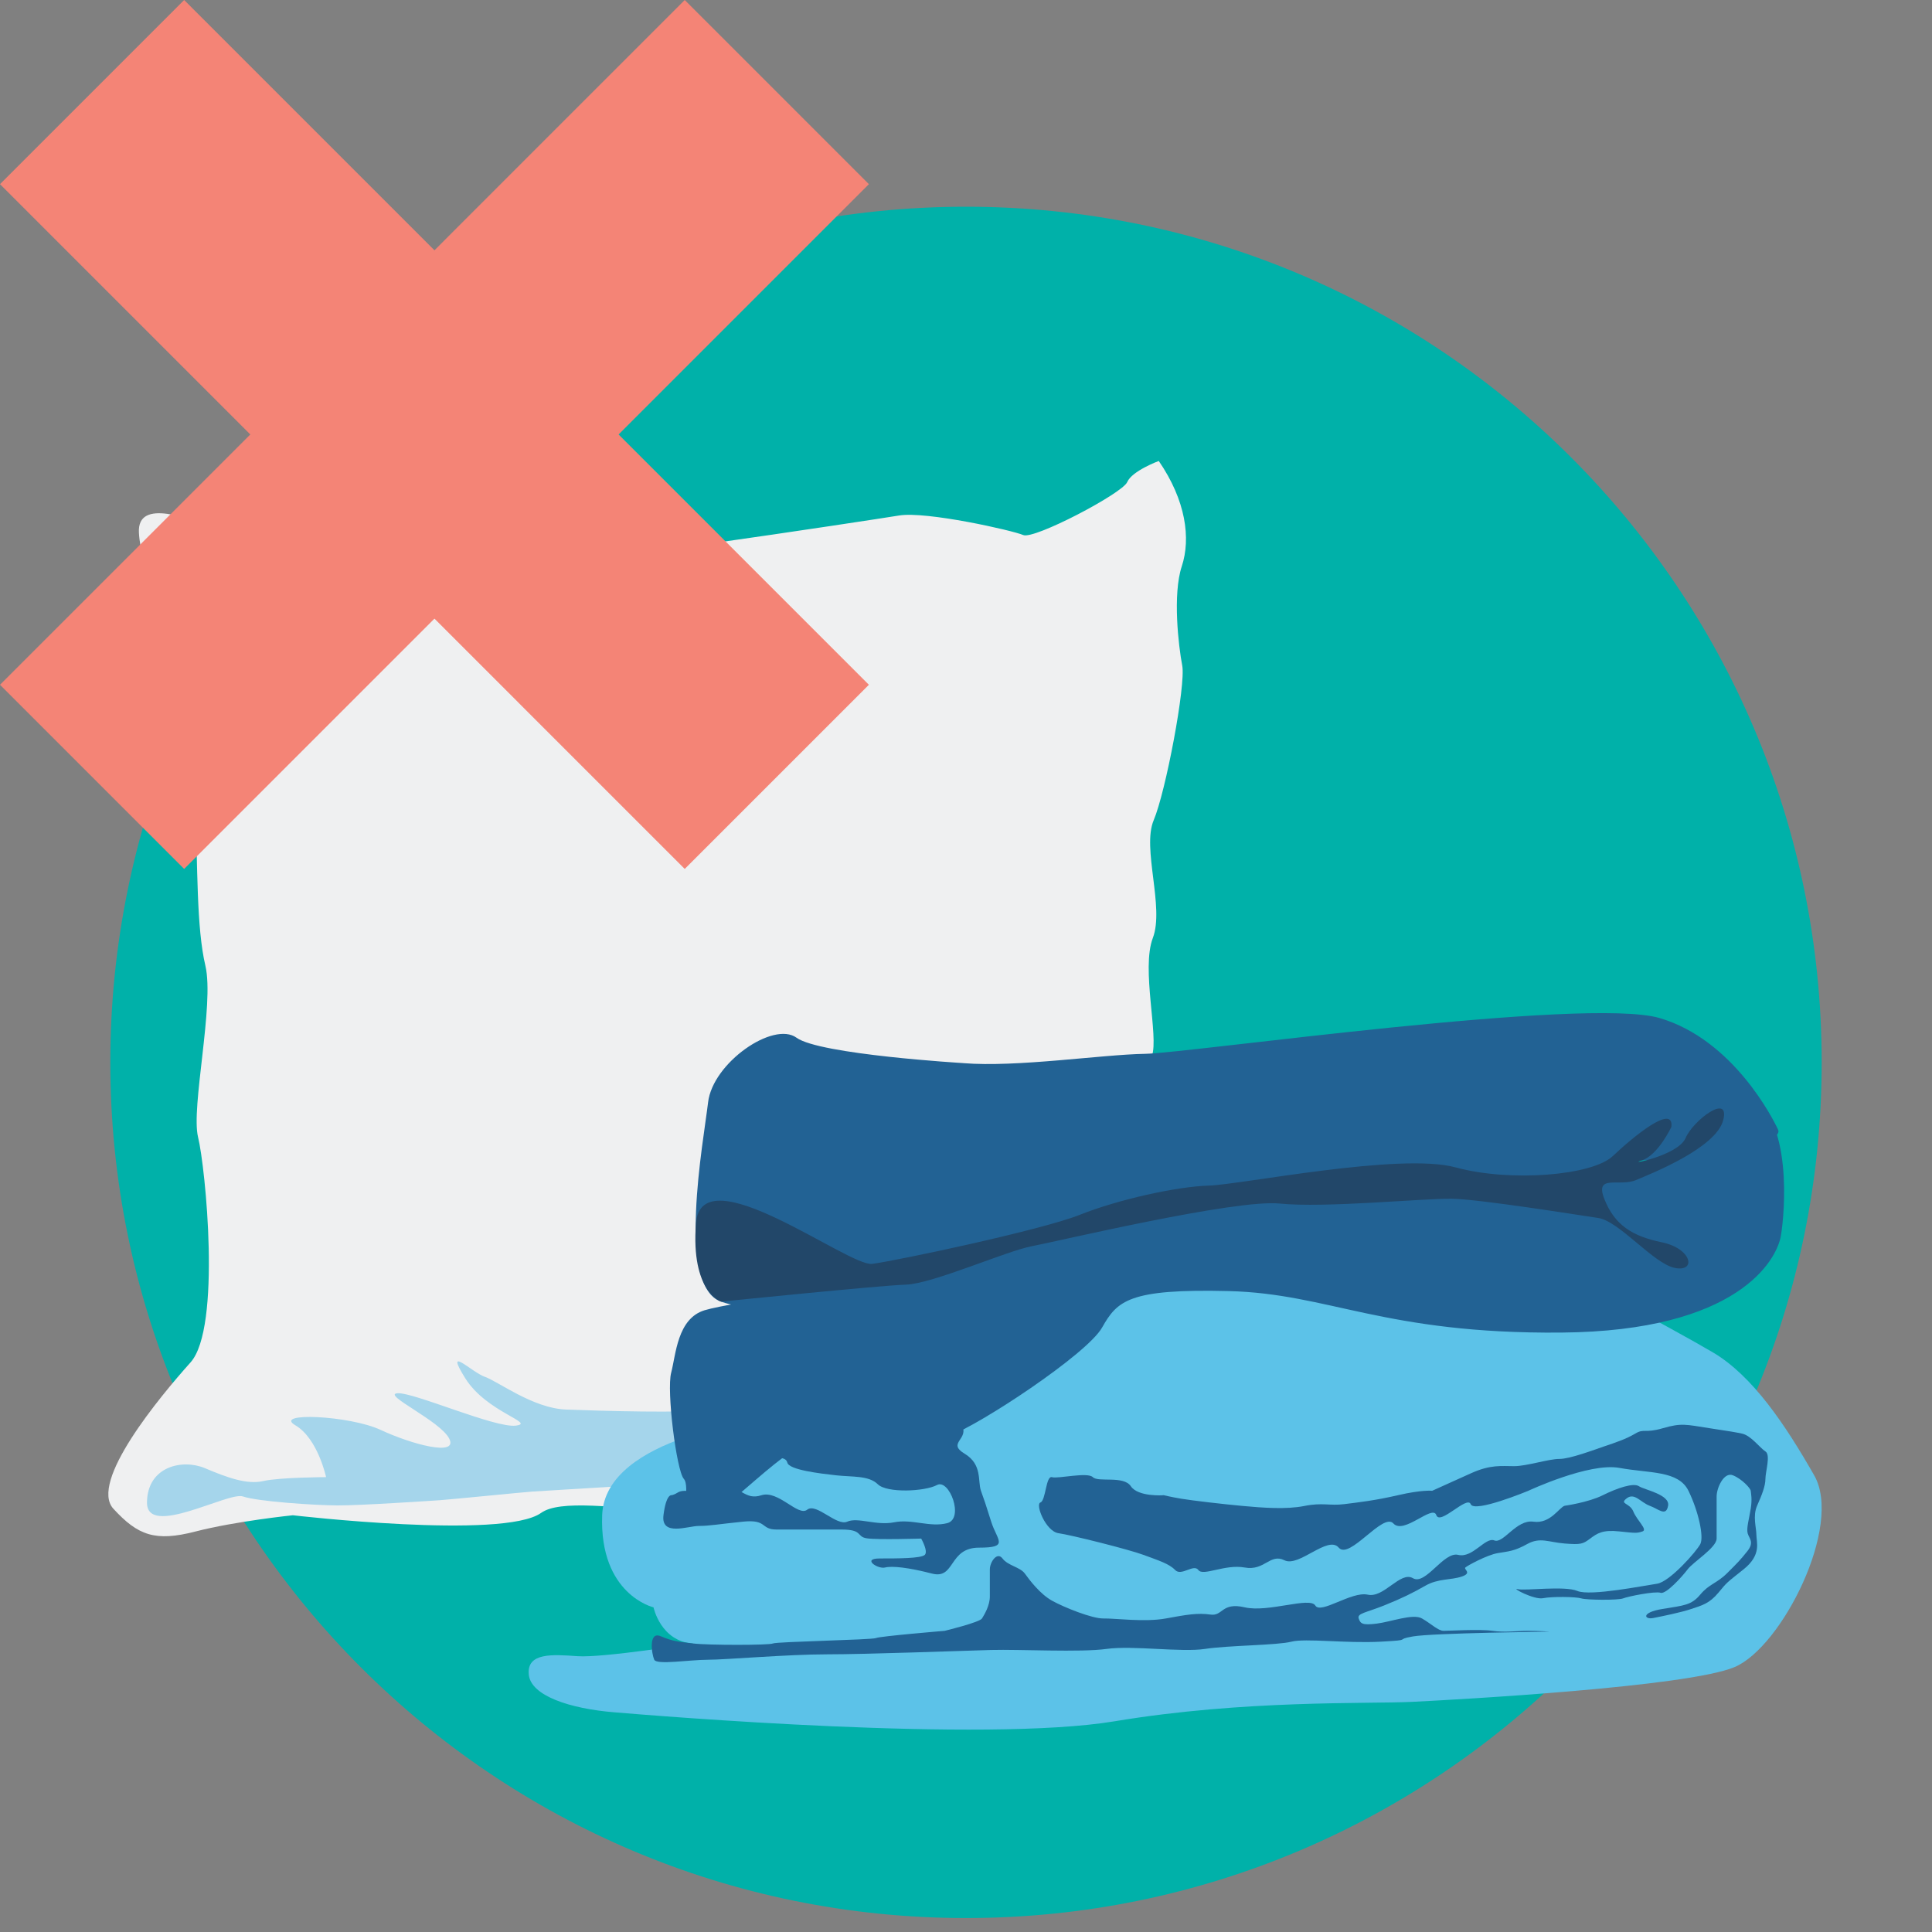 <?xml version="1.0" encoding="UTF-8"?><svg id="Layer_1" xmlns="http://www.w3.org/2000/svg" xmlns:xlink="http://www.w3.org/1999/xlink" viewBox="0 0 500 500"><rect x="0" y="0" width="500" height="500" fill="#808080" stroke="none"/><defs><style>.cls-1,.cls-2{fill:none;}.cls-2{stroke:#f48476;stroke-width:67.4px;}.cls-3{clip-path:url(#clippath);}.cls-4{fill:#00b1a9;}.cls-5{fill:#eff0f1;}.cls-6{fill:#a5d5eb;}.cls-7{fill:#224769;}.cls-8{fill:#226294;}.cls-9{fill:#5cc2e8;}</style><clipPath id="clippath"><rect class="cls-1" width="224.87" height="224.87"/></clipPath></defs><path class="cls-4" d="m250,496.39c122.3,0,221.45-99.15,221.45-221.45S372.3,53.5,250,53.5,28.55,152.65,28.55,274.94s99.15,221.45,221.45,221.45"/><g><path class="cls-5" d="m56.34,136.58c-7.09-2.09-20.87-7.92-20.39,1.27.48,9.19,7.44,23.21,9.32,33.95,1.87,10.73,4.53,17.74,5.23,35.38.7,17.64.31,32.74,2.66,42.78,2.35,10.05-3.79,36.66-1.9,44.34,1.9,7.68,6.09,49.31-1.95,58.29-8.04,8.98-26.3,30.98-19.96,37.88,6.34,6.9,10.79,8.58,21.21,5.89,10.43-2.69,25.23-4.21,25.23-4.21,0,0,54.48,6.35,64.23-.6,9.74-6.95,54.14,7.98,101.84-4.19,0,0,14.09-2.56,46.24-.17,32.15,2.39,38.41.59,42.92-6.78,4.5-7.37-6.83-13.26-12.81-20.94-5.98-7.67-13.75-18.54-11.94-23.61,1.81-5.08,2.3-20-.26-26.93s-9.7-30.59-7.89-35.67c1.81-5.08-2.82-22.51.23-30.5,3.05-7.99-2.86-23.22.23-30.5,3.09-7.28,8.35-35,7.38-40.03s-2.51-18.41-.12-25.65c2.39-7.24,1.06-17.08-5.95-27.28,0,0-6.93,2.56-8.17,5.47-1.24,2.91-24.09,14.91-26.9,13.7s-25.1-6.21-32.12-5.06c-7.02,1.15-92.71,14.22-101.27,13.36s-67.14-7.85-75.08-10.19Z"/><path class="cls-6" d="m84.39,382.29s-2.12-10.01-7.97-13.44,14.06-2.54,22.1,1.21c8.03,3.75,20.07,6.95,17.76,2.29s-17.63-11.51-13.39-11.78c4.24-.26,25.26,9.06,30.6,8.38s-7.6-3.43-13.11-12.3c-5.52-8.87,1.68-1.52,5.12-.32s12.45,8.12,20.95,8.46c8.49.34,31.93,1.01,36.83,0,4.9-1.01,15.76,2.56,27.06,1.86,11.3-.7,24.94,1.99,30.42-1.18,5.47-3.18,30.46,2.36,44.14,4.34s36.25-11.47,32.32-6.26c-3.93,5.21-26.66,4.5-18.63,8.25,8.03,3.75,25.54-4.2,22.44-.58s-29.61,13.5-35.39,10.46c-5.77-3.05-29.3-5.13-34.16-3.41-4.86,1.72-21.63,5.6-28.65,6.75-7.02,1.15-17.36,3.13-28.08,3.12-10.72,0-24.45-4.11-32.92-3.58-8.48.53-21.69,1.28-24.26,1.47s-21.6,2.09-23.72,2.22c-2.12.13-20.48,1.38-26.51,1.35-6.03-.03-20.71-1.02-24.47-2.32-3.76-1.3-24.93,10.88-24.83,1.54.1-9.34,9.19-11.32,15.02-8.85s10.9,4.29,15.1,3.32,16.25-1.01,16.25-1.01Z"/><path class="cls-9" d="m285.64,324.27s-37.9-2.81-43.05,14.04c-5.15,16.84-44.45,29.01-44.45,29.01,0,0-41.56,4.21-42.3,24.8-.74,20.59,13.29,23.86,13.29,23.86,0,0,1.87,8.89,10.29,9.36,0,0-23.39,3.74-29.95,3.28-6.55-.47-13.1-.94-12.63,4.68.47,5.61,10.76,8.89,21.99,9.83,11.23.94,95.92,7.95,129.61,2.34,33.69-5.61,65.51-4.46,77.2-5.04s71.12-3.85,83.29-9c12.17-5.15,28.07-36.5,20.59-49.6s-15.91-25.73-26.2-31.82c-10.29-6.08-41.17-22.46-41.17-22.46l-56.15,4.21-60.36-7.49Z"/><path class="cls-8" d="m301.08,386.97s-6.55.47-8.42-2.34c-1.87-2.81-8.42-.94-9.83-2.34s-8.99.47-10.58,0-1.59,6.08-2.99,6.55,1.4,7.49,4.68,7.95,18.25,4.21,21.99,5.61c3.74,1.4,6.58,2.23,8.2,3.92s4.78-1.69,6.01,0c1.23,1.69,6.84-1.58,11.99-.65,5.15.94,6.55-3.74,10.29-1.87,3.74,1.87,11.23-6.55,14.04-3.28,2.81,3.28,11.45-9.22,14.15-6.25,2.7,2.97,10.14-4.98,11.1-2.18s7.98-5.15,8.91-2.81c.94,2.34,14.87-3.45,14.87-3.45,0,0,15.78-7.39,23.62-5.94,7.84,1.44,15.26.62,17.87,5.94,2.6,5.33,4.01,11.88,3.07,13.75-.94,1.87-7.95,9.83-11.23,10.29-3.28.47-17.31,3.28-20.59,1.87-3.28-1.4-13.57,0-15.44-.47s4.21,2.81,6.55,2.34c2.34-.47,8.56-.38,9.89.05s9.57.51,10.83,0,8.28-1.92,9.69-1.45c1.4.47,5.61-4.21,7.02-6.08,1.4-1.87,7.49-5.61,7.49-7.95v-10.89c0-2.21,1.87-6.42,4.21-5.49,2.34.94,4.57,3.38,4.62,4.03s.41,2.05,0,4.62-1.17,5.08-.79,6.4c.38,1.32,1.78,2.25-.09,4.59-1.87,2.34-2.34,2.81-5.15,5.61-2.81,2.81-4.68,2.81-7.02,5.61-2.34,2.81-4.21,2.81-9.83,3.74s-4.68,2.81-2.34,2.34,7.02-1.4,9.83-2.34c2.81-.94,4.68-1.4,7.02-4.21,2.34-2.81,1.87-2.34,6.55-6.08,4.68-3.74,3.28-7.02,3.28-8.89s-1.01-4.86.2-7.58c1.21-2.72,2.14-5.06,2.14-6.93s1.4-6.2,0-7.08c-1.4-.88-3.74-4.15-6.08-4.62s-2.34-.47-8.42-1.4c-6.08-.94-7.19-1.4-12.02,0-4.83,1.4-4.83,0-7.17,1.4s-5.15,2.34-7.95,3.28-8.89,3.28-11.7,3.28-8.42,1.87-11.7,1.87-6.08-.47-11.23,1.87c-5.15,2.34-9.97,4.5-9.97,4.5,0,0-2.66-.29-8.75,1.12s-10.29,1.87-14.04,2.34-5.61-.47-10.29.47-10.76.47-15.91,0-13.1-1.4-15.91-1.87-4.68-.94-4.68-.94Z"/><path class="cls-8" d="m404.94,389.69s6.1-.85,9.85-2.72,7.95-3.28,9.36-2.34,8.09,2.16,7.55,5.06c-.53,2.9-2.43.85-4.76,0s-3.93-3.48-5.94-1.93.75,1.09,1.71,3.43,3.77,4.68,2.37,5.14-1.64.47-5.97,0-5.73.47-7.6,1.87-2.38,1.59-6.57,1.26c-4.19-.33-6.33-1.73-9.71.14s-4.78,1.87-7.59,2.34-7.95,3.28-8.42,3.74c-.47.47,1.87,1.4-.94,2.34-2.81.94-6.08.47-9.36,2.34-3.28,1.87-6.08,3.28-10.76,5.15-4.68,1.87-6.98,2.02-6.53,3.35.45,1.33.92,1.8,4.66,1.33,3.74-.47,9.4-2.66,11.72-1.33s4.19,3.2,5.59,3.2c.7,0,3.04-.12,5.62-.18,2.58-.06,5.38-.06,7.02.18,3.27.47,6.34,0,9.25,0s5.55.21,5.55.21c0,0-30.24.34-35.39,1.24-5.15.89.47.89-8.42,1.36-8.89.47-19.4-.94-23.04,0-3.63.94-16.27.94-22.35,1.87s-18.66-.94-25.47,0-22.49.07-29.86.27c-7.37.2-32.16,1.13-42.46,1.13s-26.2,1.4-30.88,1.4-13.2,1.4-13.85,0c-.65-1.4-1.59-7.49,1.69-6.08,3.28,1.4,4.68,1.4,8.42,1.87,3.74.47,19.65.47,20.59,0s25.73-.94,26.67-1.4c.94-.47,17.78-1.87,17.78-1.87,0,0,9.04-2.19,9.67-3.2.63-1.01,2.03-3.35,2.03-5.69v-7.02c0-1.87,1.87-4.68,3.28-2.81,1.4,1.87,4.56,2.2,5.79,3.91s3.94,5.29,7.03,7.01,10.44,4.67,13.32,4.6,10.65,1.01,16.12,0c5.47-1.01,8.28-1.48,11.55-1.01,3.28.47,2.81-3.28,8.89-1.87,6.08,1.4,16.84-2.81,18.25-.47s9.36-3.74,13.57-2.81c4.21.94,8.42-6.18,11.7-4.26s7.95-6.97,11.7-6.04,7.02-4.68,9.36-3.74c2.34.94,5.71-5.49,10.11-4.85s6.7-3.75,8.12-4.13Z"/><path class="cls-8" d="m173.81,386.97c1.87-.47,1.43-1.29,4.22-1.12s2.36-1.82,8.19-1.52c5.83.3,6.47,4.04,10.83,2.64s9.51,5.61,11.85,3.74,7.6,4.33,10.35,3.1c2.75-1.23,7.52,1.09,12.15.16,4.63-.93,9.28,1.38,13.74.22,4.46-1.15.55-11.57-2.64-9.87-3.19,1.7-12.96,2.13-15.32-.19-2.37-2.32-6.58-1.85-10.79-2.32-4.21-.47-12.17-1.4-12.63-3.28-.47-1.87-3.28-.94-7.02-1.87-3.74-.94-9.83,0-3.74-.94,6.08-.94,12.63-2.34,12.63-2.34,0,0,2.94-4.07,5.92-7.18s-.27-4.52,5.33-8.26c5.6-3.74,8.48-4.04,12.42-5.53,3.94-1.49,8.62-7.57,9.56-9.91.94-2.34,7.26-11,8.31-12.28s16.02-2.69,17.9-2.69,15.34,2.84,7.2,5.63c-8.14,2.79-19.37,3.72-20.31,7.94s-4.68,2.34-4.21,7.02c.47,4.68-1.95,6.55-.74,9.83s-.32,7.12,1.85,10.81c2.17,3.69-3.91,4.63.76,7.44,4.68,2.81,3.36,7.13,4.26,9.65s1.12,3.11,2.64,7.96,4.8,6.72-3.15,6.72-6.09,8.28-12.17,6.71c-6.08-1.57-10.29-2.03-12.16-1.57-1.87.47-6.08-2.34-1.4-2.34s10.76,0,11.7-.94-.94-4.21-.94-4.21c0,0-11.26.35-14.05-.06s-.92-2.28-6.54-2.28h-16.84c-4.21,0-2.32-2.68-8.65-2.04s-8.67,1.11-11.47,1.11-9.85,2.81-9.14-2.81c.71-5.61,2.12-5.15,2.12-5.15Z"/><path class="cls-8" d="m249.29,275.13s-37.18-2.21-43.15-6.57c-5.97-4.36-21.69,6.47-22.89,16.74-1.2,10.27-8.23,47.53,3.37,51.57,11.6,4.04,31.83-.13,36.6-3.75s86.26-24.02,100.78-24.12c14.51-.1,71.09,2.28,79.97,2.5,8.89.23,14.31-10.4,20.88-11.17,6.57-.77,15.4,1.8,20.14-.42,4.74-2.22,16.5-4.73,15.17-7.57s-11.58-23.23-30.63-28.86c-19.05-5.63-121.92,9.07-133.16,9.25-11.24.18-33.27,3.55-47.07,2.41Z"/><path class="cls-8" d="m370.4,306.43s-50.08.13-71.16.53c-21.07.4-40.77,20.49-55.33,22.46-14.56,1.97-54.48,7.51-61.56,9.67-7.08,2.16-7.42,11.51-8.65,16.16s1.37,25.3,3.26,27.46c1.89,2.16-1.6,10.5,4.01,10.64s23.48-21.4,31.42-20.73c7.94.67,25.7,1.59,33.26-1.03,7.56-2.62,35.64-21.09,39.56-28.01,3.92-6.92,6.85-10.09,32.79-9.45s40.18,11.13,86.06,10.74c45.88-.38,55.71-18.86,56.8-24.91,1.09-6.06,3.12-30.81-8.43-36.72-11.55-5.91-19.88,14.43-23.98,16.45s-11.45,4.48-14.53,6.91c-5.73,4.53-10.79,1.13-43.52-.17Z"/><path class="cls-7" d="m186.62,336.86s-7.89-2.54-6.5-20.29c1.4-17.95,39.5,11.3,45.6,10.52s43.75-8.72,53.68-12.68,24.99-7.32,33.42-7.58c8.43-.25,49.51-8.62,63.85-4.72s35.45,2.09,40.72-2.92c5.28-5.01,15.79-13.64,15.17-7.57,0,0-3.46,7.4-7.71,8.7s9.39-1.17,11.38-5.8,11.57-11.77,9.73-4.61c-1.84,7.15-18.39,13.75-22.65,15.52s-10.72-1.68-8.08,4.94c2.64,6.62,7.11,9.54,14.86,11.14s9,7.72,3.41,6.64-14.41-12.14-19.9-12.94c-5.49-.81-30.7-4.87-37.93-4.98-7.23-.11-32.96,2.44-44.44,1.25s-57.63,9.8-64.21,11.04-25.64,9.71-32.55,9.94c-6.91.23-47.85,4.4-47.85,4.4Z"/></g><g class="cls-3"><line class="cls-2" x1="23.83" y1="201.05" x2="201.04" y2="23.83"/><line class="cls-2" x1="201.04" y1="201.05" x2="23.83" y2="23.83"/></g></svg>